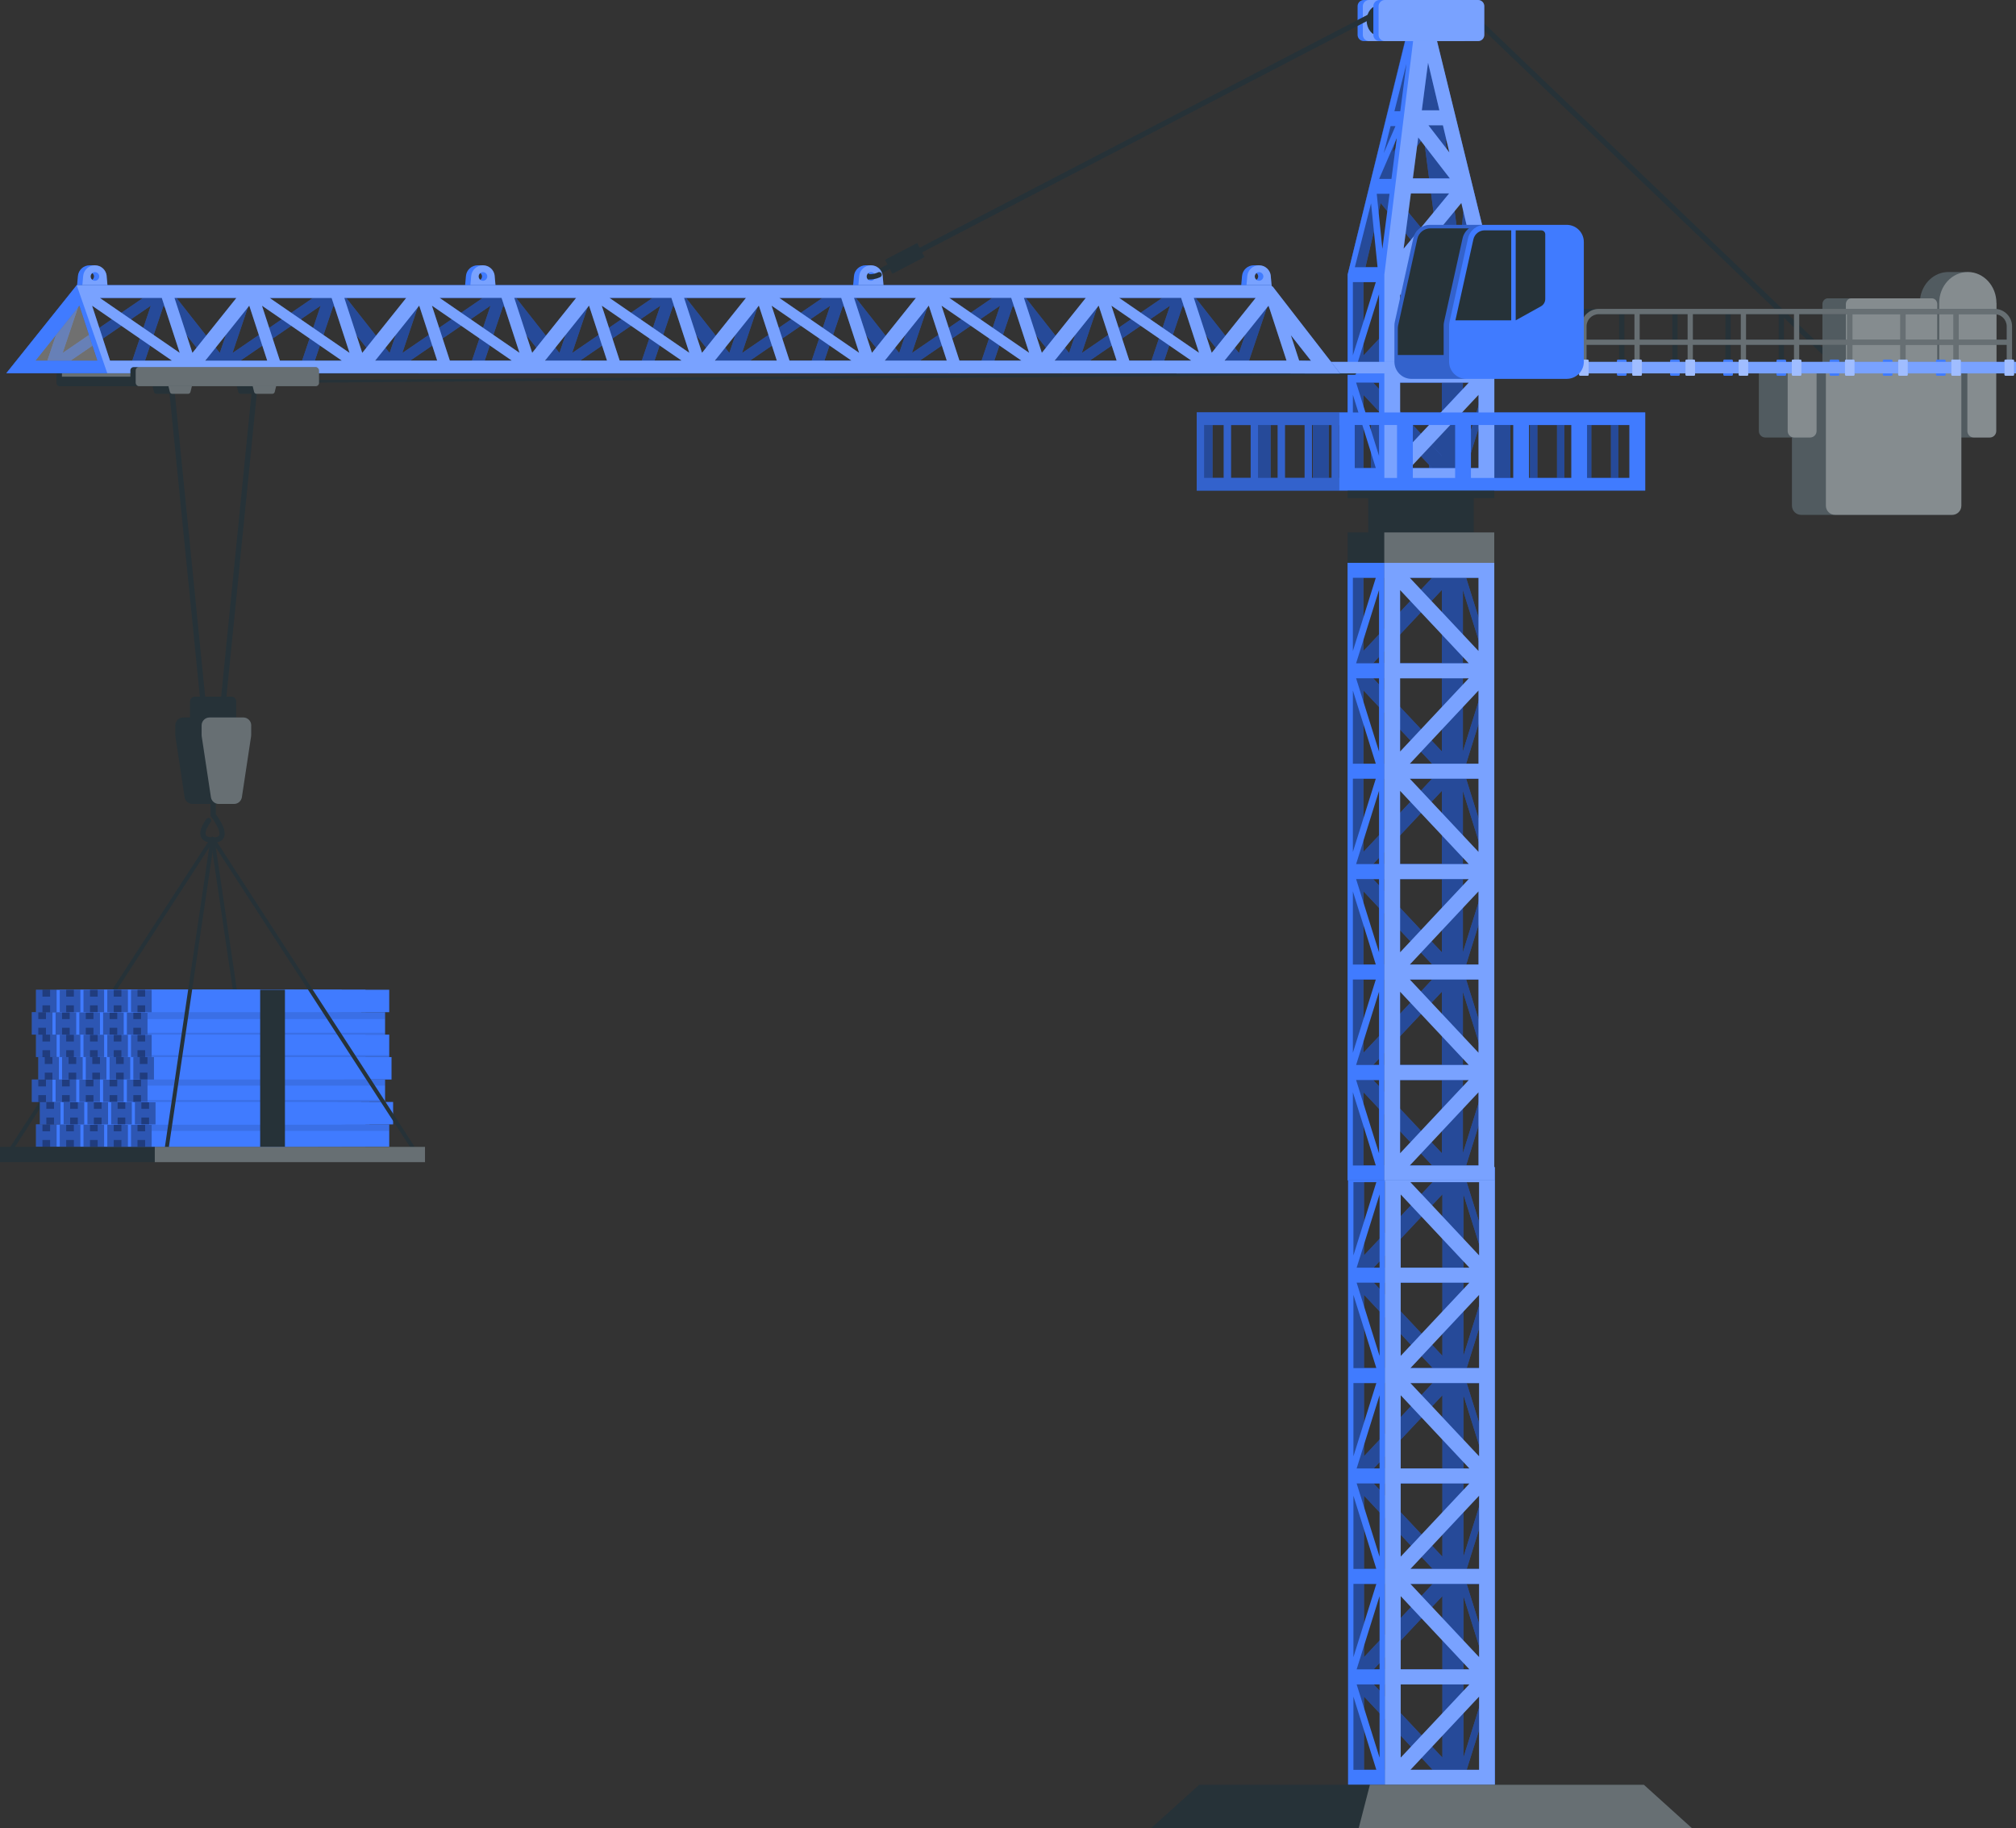 <?xml version="1.0" encoding="UTF-8"?> <svg xmlns="http://www.w3.org/2000/svg" id="Layer_2" data-name="Layer 2" viewBox="0 0 368.47 334.14"><rect x="0" y="0" width="368.47" height="334.14" fill="#333333" stroke="none"/><defs><style> .cls-1, .cls-2, .cls-3, .cls-4, .cls-5, .cls-6, .cls-7, .cls-8, .cls-9 { stroke-width: 0px; } .cls-1, .cls-10, .cls-5 { opacity: .3; } .cls-11 { stroke-width: .72px; } .cls-11, .cls-12, .cls-13, .cls-14, .cls-15 { fill: none; stroke: #263238; } .cls-11, .cls-12, .cls-14 { stroke-linecap: round; stroke-linejoin: round; } .cls-2 { opacity: .1; } .cls-3, .cls-5, .cls-8 { fill: #fff; } .cls-3, .cls-9 { opacity: .2; } .cls-12 { stroke-width: .48px; } .cls-4 { opacity: .4; } .cls-13 { stroke-width: 2.89px; } .cls-13, .cls-15 { stroke-miterlimit: 10; } .cls-14, .cls-15 { stroke-width: .96px; } .cls-16 { opacity: .5; } .cls-6 { fill: #263238; } .cls-7 { fill: #407bff; } </style></defs><g id="Crane"><g><g><g><path class="cls-7" d="m274.7,75.39h-55.97v14.27h81.96v-14.27h-25.99Zm-45.35,11.98h-7.73v-9.68h7.73v9.68Zm10.62,0h-7.73v-9.68h7.73v9.68Zm10.62,0h-7.73v-9.68h7.73v9.68Zm10.62,0h-7.73v-9.68h7.73v9.68Zm10.62,0h-7.73v-9.68h7.73v9.68Zm7.82,0h-3.59v-9.68h3.59v9.68Zm4.93,0h-3.59v-9.68h3.59v9.68Zm4.93,0h-3.59v-9.68h3.59v9.68Zm4.93,0h-3.59v-9.68h3.59v9.68Zm4.93,0h-3.59v-9.68h3.59v9.68Z"></path><path class="cls-4" d="m274.7,75.39h-55.97v14.27h81.96v-14.27h-25.99Zm-45.35,11.98h-7.73v-9.68h7.73v9.68Zm10.62,0h-7.73v-9.68h7.73v9.68Zm10.62,0h-7.73v-9.68h7.73v9.68Zm10.62,0h-7.73v-9.68h7.73v9.68Zm10.62,0h-7.73v-9.68h7.73v9.68Zm7.82,0h-3.59v-9.68h3.59v9.68Zm4.93,0h-3.59v-9.68h3.59v9.68Zm4.93,0h-3.59v-9.68h3.59v9.68Zm4.93,0h-3.59v-9.68h3.59v9.68Zm4.93,0h-3.59v-9.68h3.59v9.68Z"></path></g><rect class="cls-6" x="250.07" y="90.34" width="19.29" height="9.76"></rect><g><g><path class="cls-7" d="m272.74,213.34h-26.33v112.89h26.81v-112.89h-.48Zm-23.44,2.73h12.56l-12.56,13.39v-13.39Zm0,20.59l12.56,13.39h-12.56v-13.39Zm0,16.13h12.56l-12.56,13.39v-13.39Zm0,20.59l12.56,13.39h-12.56v-13.39Zm0,16.13h12.56l-12.56,13.39v-13.39Zm0,33.98v-13.39l12.56,13.39h-12.56Zm14.33-2.23l-12.56-13.39h12.56v13.39Zm0-16.13h-12.56l12.56-13.39v13.39Zm0-20.59l-12.56-13.39h12.56v13.39Zm0-16.13h-12.56l12.56-13.39v13.39Zm0-20.59l-12.56-13.39h12.56v13.39Zm0-16.13h-12.56l12.56-13.39v13.39Zm3.85-13.39l4.19,13.39h-4.19v-13.39Zm0,16.13h4.19l-4.19,13.39v-13.39Zm0,20.59l4.19,13.39h-4.19v-13.39Zm0,16.13h4.19l-4.19,13.39v-13.39Zm0,20.59l4.19,13.39h-4.19v-13.39Zm0,16.13h4.19l-4.19,13.39v-13.39Zm4.78,15.63h-4.19l4.19-13.39v13.39Zm0-20.59l-4.19-13.39h4.19v13.39Zm0-16.13h-4.19l4.19-13.39v13.39Zm0-20.59l-4.19-13.39h4.19v13.39Zm0-16.13h-4.19l4.19-13.39v13.39Zm0-20.59l-4.19-13.39h4.19v13.39Z"></path><path class="cls-4" d="m272.74,213.34h-26.33v112.89h26.81v-112.89h-.48Zm-23.44,2.73h12.56l-12.56,13.39v-13.39Zm0,20.59l12.56,13.39h-12.56v-13.39Zm0,16.13h12.56l-12.56,13.39v-13.39Zm0,20.59l12.56,13.39h-12.56v-13.39Zm0,16.13h12.56l-12.56,13.39v-13.39Zm0,33.98v-13.39l12.56,13.39h-12.56Zm14.33-2.23l-12.56-13.39h12.56v13.39Zm0-16.13h-12.56l12.56-13.39v13.39Zm0-20.59l-12.56-13.39h12.56v13.39Zm0-16.13h-12.56l12.56-13.39v13.39Zm0-20.59l-12.56-13.39h12.56v13.39Zm0-16.13h-12.56l12.56-13.39v13.39Zm3.85-13.39l4.19,13.39h-4.19v-13.39Zm0,16.13h4.19l-4.19,13.39v-13.39Zm0,20.59l4.19,13.39h-4.19v-13.39Zm0,16.13h4.19l-4.19,13.39v-13.39Zm0,20.59l4.19,13.39h-4.19v-13.39Zm0,16.13h4.19l-4.19,13.39v-13.39Zm4.78,15.63h-4.19l4.19-13.39v13.39Zm0-20.59l-4.19-13.39h4.19v13.39Zm0-16.13h-4.19l4.19-13.39v13.39Zm0-20.59l-4.19-13.39h4.19v13.39Zm0-16.13h-4.19l4.19-13.39v13.39Zm0-20.59l-4.19-13.39h4.19v13.39Z"></path></g><g><path class="cls-7" d="m271.78,213.34h-18.66v112.89h20.1v-112.89h-1.44Zm-15.77,41.68l12.56,13.39h-12.56v-13.39Zm0,16.13h12.56l-12.56,13.39v-13.39Zm0,20.59l12.56,13.39h-12.56v-13.39Zm1.77-2.23h12.56v13.39l-12.56-13.39Zm12.56-2.73h-12.56l12.56-13.39v13.39Zm-12.56-33.98h12.56v13.39l-12.56-13.39Zm12.56-2.73h-12.56l12.56-13.39v13.39Zm-14.33-2.23v-13.39h12.56l-12.56,13.39Zm0-16.13v-13.39l12.56,13.39h-12.56Zm0,76.17h12.56l-12.56,13.39v-13.39Zm14.33-91.8v13.39l-12.56-13.39h12.56Zm-12.56,107.42l12.56-13.39v13.39h-12.56Z"></path><path class="cls-7" d="m246.89,213.34h6.22v112.89h-6.71v-112.89h.48Zm5.26,41.68l-4.19,13.39h4.19v-13.39Zm0,16.13h-4.19l4.19,13.39v-13.39Zm0,20.59l-4.19,13.39h4.19v-13.39Zm-.59-2.23h-4.19v13.39l4.19-13.39Zm-4.19-2.73h4.19l-4.19-13.39v13.39Zm4.19-33.98h-4.19v13.39l4.19-13.39Zm-4.19-2.73h4.19l-4.19-13.39v13.39Zm4.78-2.23v-13.39h-4.19l4.19,13.39Zm0-16.13v-13.39l-4.19,13.39h4.19Zm0,76.17h-4.19l4.19,13.39v-13.39Zm-4.78-91.8v13.39l4.19-13.39h-4.19Zm4.19,107.42l-4.19-13.39v13.39h4.19Z"></path><path class="cls-5" d="m271.78,213.34h-18.66v112.89h20.1v-112.89h-1.44Zm-15.77,41.68l12.56,13.39h-12.56v-13.39Zm0,16.13h12.56l-12.56,13.39v-13.39Zm0,20.59l12.56,13.39h-12.56v-13.39Zm1.77-2.23h12.56v13.39l-12.56-13.39Zm12.56-2.73h-12.56l12.56-13.39v13.39Zm-12.56-33.98h12.56v13.39l-12.56-13.39Zm12.56-2.73h-12.56l12.56-13.39v13.39Zm-14.33-2.23v-13.39h12.56l-12.56,13.39Zm0-16.13v-13.39l12.56,13.39h-12.56Zm0,76.17h12.56l-12.56,13.39v-13.39Zm14.33-91.8v13.39l-12.56-13.39h12.56Zm-12.56,107.42l12.56-13.39v13.39h-12.56Z"></path></g></g><g><g><path class="cls-7" d="m272.64,102.87h-26.33v112.89h26.81v-112.89h-.48Zm-23.44,2.73h12.56l-12.56,13.39v-13.39Zm0,20.59l12.56,13.39h-12.56v-13.39Zm0,16.13h12.56l-12.56,13.39v-13.39Zm0,20.59l12.56,13.39h-12.56v-13.39Zm0,16.13h12.56l-12.56,13.39v-13.39Zm0,33.98v-13.39l12.56,13.39h-12.56Zm14.33-2.23l-12.56-13.39h12.56v13.39Zm0-16.13h-12.56l12.56-13.39v13.39Zm0-20.59l-12.56-13.39h12.56v13.39Zm0-16.13h-12.56l12.56-13.39v13.39Zm0-20.59l-12.56-13.39h12.56v13.39Zm0-16.13h-12.56l12.56-13.39v13.39Zm3.85-13.39l4.19,13.39h-4.19v-13.39Zm0,16.13h4.19l-4.19,13.39v-13.39Zm0,20.59l4.19,13.39h-4.19v-13.39Zm0,16.13h4.19l-4.19,13.39v-13.39Zm0,20.59l4.19,13.39h-4.19v-13.39Zm0,16.13h4.19l-4.19,13.39v-13.39Zm4.78,15.63h-4.19l4.19-13.39v13.39Zm0-20.59l-4.19-13.39h4.19v13.39Zm0-16.13h-4.19l4.19-13.39v13.39Zm0-20.59l-4.19-13.39h4.19v13.39Zm0-16.13h-4.19l4.19-13.39v13.39Zm0-20.59l-4.19-13.39h4.19v13.39Z"></path><path class="cls-4" d="m272.64,102.87h-26.33v112.89h26.81v-112.89h-.48Zm-23.44,2.73h12.56l-12.56,13.39v-13.39Zm0,20.59l12.56,13.39h-12.56v-13.39Zm0,16.13h12.56l-12.56,13.39v-13.39Zm0,20.59l12.56,13.39h-12.56v-13.39Zm0,16.13h12.56l-12.56,13.39v-13.39Zm0,33.98v-13.39l12.56,13.39h-12.56Zm14.33-2.23l-12.56-13.39h12.56v13.39Zm0-16.13h-12.56l12.56-13.39v13.39Zm0-20.59l-12.56-13.39h12.56v13.39Zm0-16.13h-12.56l12.56-13.39v13.39Zm0-20.59l-12.56-13.39h12.56v13.39Zm0-16.13h-12.56l12.56-13.39v13.39Zm3.85-13.39l4.19,13.39h-4.19v-13.39Zm0,16.13h4.19l-4.19,13.39v-13.39Zm0,20.59l4.19,13.39h-4.19v-13.39Zm0,16.13h4.19l-4.19,13.39v-13.39Zm0,20.59l4.19,13.39h-4.19v-13.39Zm0,16.13h4.19l-4.19,13.39v-13.39Zm4.78,15.63h-4.19l4.19-13.39v13.39Zm0-20.59l-4.19-13.39h4.19v13.39Zm0-16.13h-4.19l4.19-13.39v13.39Zm0-20.59l-4.19-13.39h4.19v13.39Zm0-16.13h-4.19l4.19-13.39v13.39Zm0-20.59l-4.19-13.39h4.19v13.39Z"></path></g><g><path class="cls-7" d="m271.67,102.87h-18.66v112.89h20.1v-112.89h-1.44Zm-15.77,41.68l12.56,13.39h-12.56v-13.39Zm0,16.13h12.56l-12.56,13.39v-13.39Zm0,20.59l12.56,13.39h-12.56v-13.39Zm1.77-2.23h12.56v13.39l-12.56-13.39Zm12.56-2.73h-12.56l12.56-13.39v13.39Zm-12.56-33.98h12.56v13.39l-12.56-13.39Zm12.56-2.73h-12.56l12.56-13.39v13.39Zm-14.33-2.23v-13.39h12.56l-12.56,13.39Zm0-16.13v-13.39l12.56,13.39h-12.56Zm0,76.17h12.56l-12.56,13.39v-13.39Zm14.33-91.8v13.39l-12.56-13.39h12.56Zm-12.56,107.42l12.56-13.39v13.39h-12.56Z"></path><path class="cls-7" d="m246.79,102.87h6.22v112.89h-6.71v-112.89h.48Zm5.26,41.68l-4.19,13.39h4.19v-13.39Zm0,16.13h-4.19l4.19,13.39v-13.39Zm0,20.59l-4.19,13.39h4.19v-13.39Zm-.59-2.23h-4.19v13.39l4.19-13.39Zm-4.19-2.73h4.19l-4.19-13.39v13.39Zm4.19-33.98h-4.19v13.39l4.19-13.39Zm-4.19-2.73h4.19l-4.19-13.39v13.39Zm4.78-2.23v-13.39h-4.19l4.19,13.39Zm0-16.13v-13.39l-4.19,13.39h4.19Zm0,76.17h-4.19l4.19,13.39v-13.39Zm-4.78-91.8v13.39l4.19-13.39h-4.19Zm4.19,107.42l-4.19-13.39v13.39h4.19Z"></path><path class="cls-5" d="m271.67,102.87h-18.66v112.89h20.1v-112.89h-1.44Zm-15.77,41.68l12.56,13.39h-12.56v-13.39Zm0,16.13h12.56l-12.56,13.39v-13.39Zm0,20.59l12.56,13.39h-12.56v-13.39Zm1.77-2.23h12.56v13.39l-12.56-13.39Zm12.56-2.73h-12.56l12.56-13.39v13.39Zm-12.56-33.98h12.56v13.39l-12.56-13.39Zm12.56-2.73h-12.56l12.56-13.39v13.39Zm-14.33-2.23v-13.39h12.56l-12.56,13.39Zm0-16.13v-13.39l12.56,13.39h-12.56Zm0,76.17h12.56l-12.56,13.39v-13.39Zm14.33-91.8v13.39l-12.56-13.39h12.56Zm-12.56,107.42l12.56-13.39v13.39h-12.56Z"></path></g></g><g><rect class="cls-6" x="246.31" y="97.32" width="26.81" height="5.56"></rect><rect class="cls-5" x="253.01" y="97.32" width="20.1" height="5.56"></rect></g><g><g><path class="cls-7" d="m257.1,6.19l-10.79,44.02v38.09h26.81v-38.09l-10.85-44.02h-5.17Zm1.32,5.26l1.14,8.71h-3.21l2.07-8.71Zm-2.71,11.45h2.65l-3.83,4.96,1.18-4.96Zm4.51,2.23l.98,7.49h-6.76l5.78-7.49Zm1.34,10.22l1.33,10.12-8.33-10.12h7Zm-9.22,1.76l9.67,11.74h-12.45l2.78-11.74Zm-3.14,14.48h12.56l-12.56,13.39v-13.39Zm0,33.98v-13.39l12.56,13.39h-12.56Zm14.33-2.23l-12.56-13.39h12.56v13.39Zm0-16.13h-12.56l12.56-13.39v13.39Zm8.04,2.73l-4.19,13.39v-13.39h4.19Zm-4.19-2.73v-13.39l4.19,13.39h-4.19Zm4.78,18.36h-4.19l4.19-13.39v13.39Zm0-20.59l-4.19-13.39h4.19v13.39Zm-.36-16.12h-4.15l1.19-11.67,2.96,11.67Zm-5.03-3.36l-1.31-10.06h2.34l-1.03,10.06Zm-1.66-12.78l-.97-7.45,3.22,7.45h-2.25Zm1.4-4.72l-2.14-4.94h.88l1.25,4.94Zm-3.01-7.65l-1.13-8.66,2.2,8.66h-1.07Z"></path><path class="cls-4" d="m257.1,6.19l-10.79,44.02v38.09h26.81v-38.09l-10.85-44.02h-5.17Zm1.32,5.26l1.14,8.71h-3.21l2.07-8.71Zm-2.71,11.45h2.65l-3.83,4.96,1.18-4.96Zm4.51,2.23l.98,7.49h-6.76l5.78-7.49Zm1.34,10.22l1.33,10.12-8.33-10.12h7Zm-9.22,1.76l9.67,11.74h-12.45l2.78-11.74Zm-3.14,14.48h12.56l-12.56,13.39v-13.39Zm0,33.98v-13.39l12.56,13.39h-12.56Zm14.33-2.23l-12.56-13.39h12.56v13.39Zm0-16.13h-12.56l12.56-13.39v13.39Zm8.04,2.73l-4.19,13.39v-13.39h4.19Zm-4.19-2.73v-13.39l4.19,13.39h-4.19Zm4.78,18.36h-4.19l4.19-13.39v13.39Zm0-20.59l-4.19-13.39h4.19v13.39Zm-.36-16.12h-4.15l1.19-11.67,2.96,11.67Zm-5.03-3.36l-1.31-10.06h2.34l-1.03,10.06Zm-1.66-12.78l-.97-7.45,3.22,7.45h-2.25Zm1.4-4.72l-2.14-4.94h.88l1.25,4.94Zm-3.01-7.65l-1.13-8.66,2.2,8.66h-1.07Z"></path></g><g><path class="cls-7" d="m257.16,6.19l-10.85,44.02v38.09h26.81v-38.09l-10.79-44.02h-5.17Zm3.85,5.26l2.07,8.71h-3.21l1.14-8.71Zm-3.95.22l-1.13,8.66h-1.07l2.2-8.66Zm.81,23.67h7l-8.33,10.12,1.33-10.12Zm10.59,31.86h-12.56v-13.39l12.56,13.39Zm-14.29-44.15h.88l-2.14,4.94,1.25-4.94Zm-3.58,14.12l1.19,11.67h-4.15l2.96-11.67Zm-3.32,14.4h4.19l-4.19,13.39v-13.39Zm0,33.98v-13.39l4.19,13.39h-4.19Zm4.78-2.23l-4.19-13.39h4.19v13.39Zm0-16.13h-4.19l4.19-13.39v13.39Zm.61-21.71l-1.03-10.06h2.34l-1.31,10.06Zm1.66-12.78h-2.25l3.22-7.45-.97,7.45Zm1.58,37.22h12.56l-12.56,13.39v-13.39Zm14.33,15.63h-12.56l12.56-13.39v13.39Zm0-20.59l-12.56-13.39h12.56v13.39Zm-.36-16.13h-12.45l9.67-11.74,2.78,11.74Zm-11.64-16.23l.98-7.49,5.78,7.49h-6.76Zm6.67-4.75l-3.83-4.96h2.65l1.18,4.96Z"></path><path class="cls-5" d="m258.44,6.19l-5.42,44.02v38.09h20.1v-38.09l-10.79-44.02h-3.89Zm2.57,5.26l2.07,8.71h-3.21l1.14-8.71Zm-3.14,23.9h7l-8.33,10.12,1.33-10.12Zm-1.96,18.46l12.56,13.39h-12.56v-13.39Zm0,16.13h12.56l-12.56,13.39v-13.39Zm14.33,15.63h-12.56l12.56-13.39v13.39Zm0-20.59l-12.56-13.39h12.56v13.39Zm-.36-16.13h-12.45l9.67-11.74,2.78,11.74Zm-11.64-16.23l.98-7.49,5.78,7.49h-6.76Zm6.67-4.75l-3.83-4.96h2.65l1.18,4.96Z"></path></g></g><rect class="cls-6" x="246.31" y="88.3" width="26.81" height="2.75"></rect><g><path class="cls-7" d="m244.73,75.39v14.27h55.97v-14.27h-55.97Zm24.12,2.29h7.73v9.68h-7.73v-9.68Zm-2.89,9.68h-7.73v-9.68h7.73v9.68Zm13.5-9.68h7.73v9.68h-7.73v-9.68Zm-31.85,0h7.73v9.68h-7.73v-9.68Zm50.19,9.68h-7.73v-9.68h7.73v9.68Z"></path><path class="cls-7" d="m218.73,75.39v14.27h25.99v-14.27h-25.99Zm11.2,2.29h3.59v9.68h-3.59v-9.68Zm-1.34,9.68h-3.59v-9.68h3.59v9.68Zm6.27-9.68h3.59v9.68h-3.59v-9.68Zm-14.79,0h3.59v9.68h-3.59v-9.68Zm23.31,9.68h-3.59v-9.68h3.59v9.68Z"></path><path class="cls-9" d="m218.73,75.39v14.27h25.99v-14.27h-25.99Zm11.2,2.29h3.59v9.68h-3.59v-9.68Zm-1.34,9.68h-3.59v-9.68h3.59v9.68Zm6.27-9.68h3.59v9.68h-3.59v-9.68Zm-14.79,0h3.59v9.68h-3.59v-9.68Zm23.31,9.68h-3.59v-9.68h3.59v9.68Z"></path></g><g><polygon class="cls-6" points="300.46 326.23 219.18 326.23 210.41 334.14 309.22 334.14 300.46 326.23"></polygon><polygon class="cls-5" points="300.46 326.23 250.38 326.23 248.34 334.14 309.22 334.14 300.46 326.23"></polygon></g></g><g><polygon class="cls-11" points="38.84 153.31 47.38 211.02 1.41 211.02 38.84 153.31"></polygon><g><path class="cls-7" d="m268.41,1.13v5.25c0,.62-.5,1.13-1.13,1.13h-18.01c-.63,0-1.14-.51-1.14-1.13V1.13c0-.62.51-1.13,1.14-1.13h18.01c.63,0,1.13.51,1.13,1.13Z"></path><path class="cls-5" d="m268.41,1.13v5.25c0,.62-.5,1.13-1.13,1.13h-17.05c-.63,0-1.14-.51-1.14-1.13V1.13c0-.62.51-1.13,1.14-1.13h17.05c.63,0,1.13.51,1.13,1.13Z"></path></g><path class="cls-6" d="m254.17,3.75c0,1.52-.98,2.76-2.19,2.76s-2.19-1.23-2.19-2.76.98-2.76,2.19-2.76,2.19,1.23,2.19,2.76Z"></path><g><g><line class="cls-14" x1="31.1" y1="68.26" x2="37.19" y2="129.09"></line><line class="cls-14" x1="46.82" y1="68.26" x2="40.73" y2="129.09"></line></g><g><path class="cls-14" d="m38.96,143.34v5.65s3.66,4.56,0,4.56-.83-3.58-.83-3.58"></path><path class="cls-6" d="m35.62,127.34h6.68c.48,0,.88.39.88.88v4.55h-8.44v-4.55c0-.48.39-.88.88-.88Z"></path><g><path class="cls-6" d="m45.91,132.59v1.8c0,.07,0,.14-.02.21l-1.68,11.11c-.11.71-.71,1.24-1.43,1.24h-7.61c-.71,0-1.33-.53-1.43-1.24l-1.68-11.11c0-.07-.02-.14-.02-.21v-1.8c0-.8.65-1.45,1.45-1.45h10.98c.8,0,1.45.65,1.45,1.45Z"></path><path class="cls-5" d="m45.91,132.59v1.8c0,.07,0,.14-.02.21l-1.68,11.11c-.11.71-.71,1.24-1.43,1.24h-2.79c-.72,0-1.34-.53-1.44-1.24l-1.68-11.11c0-.07-.02-.14-.02-.21v-1.8c0-.8.65-1.45,1.46-1.45h6.16c.8,0,1.45.65,1.45,1.45Z"></path></g></g><line class="cls-12" x1="55.18" y1="69.72" x2="247.61" y2="68.26"></line></g><g><path class="cls-6" d="m32.28,70.16h-4.5l.37,1.49c.05.19.22.33.42.33h5.8c.2,0,.37-.14.42-.33l.37-1.49h-2.89Z"></path><path class="cls-5" d="m34.38,71.98h-2.91c-.2,0-.37-.14-.42-.33l-.37-1.49h4.5l-.37,1.49c-.05.19-.22.33-.42.33Z"></path></g><g><path class="cls-6" d="m47.68,70.16h-4.5l.37,1.49c.05.19.22.33.42.33h5.8c.2,0,.37-.14.42-.33l.37-1.49h-2.89Z"></path><path class="cls-5" d="m49.78,71.98h-2.91c-.2,0-.37-.14-.42-.33l-.37-1.49h4.5l-.37,1.49c-.05.19-.22.33-.42.33Z"></path></g><g><rect class="cls-6" x="10.36" y="67.1" width="34.47" height="3.49" rx=".6" ry=".6"></rect><rect class="cls-5" x="11.32" y="67.1" width="33.51" height="3.49" rx=".6" ry=".6"></rect><path class="cls-6" d="m44.83,68.85v1.15c0,.33-.27.6-.6.6H10.95c-.34,0-.6-.27-.6-.6v-1.15h34.47Z"></path></g><line class="cls-14" x1="252.8" y1="1.77" x2="159.03" y2="50.53"></line><line class="cls-15" x1="267.96" y1="1.77" x2="336.17" y2="67.1"></line><g><path class="cls-15" d="m276.98,67.1v-7.45c0-1.49,1.21-2.7,2.7-2.7h72.35c1.49,0,2.7,1.21,2.7,2.7v7.45"></path><line class="cls-15" x1="286.69" y1="56.95" x2="286.69" y2="67.1"></line><line class="cls-15" x1="296.41" y1="56.95" x2="296.41" y2="67.1"></line><line class="cls-15" x1="306.13" y1="56.95" x2="306.13" y2="67.1"></line><line class="cls-15" x1="315.85" y1="56.95" x2="315.85" y2="67.1"></line><line class="cls-15" x1="325.57" y1="56.95" x2="325.57" y2="67.1"></line><line class="cls-15" x1="335.29" y1="56.95" x2="335.29" y2="67.1"></line><line class="cls-15" x1="345.01" y1="56.95" x2="345.01" y2="67.1"></line><line class="cls-15" x1="276.98" y1="62.56" x2="354.73" y2="62.56"></line></g><g><path class="cls-6" d="m364.89,55.39c0-3.13-2.34-5.67-5.23-5.67h-3.55c-2.62,0-4.78,2.09-5.16,4.81h-16.88c-.54,0-.98.48-.98,1.07v11.65h-11.62v11.54c0,.65.53,1.18,1.18,1.18h4.87v12.46c0,.93.75,1.68,1.68,1.68h27.6c.93,0,1.68-.75,1.68-1.68v-12.46h5.19c.65,0,1.18-.53,1.18-1.18v-11.52h.05v-11.88Z"></path><path class="cls-3" d="m364.89,55.39c0-3.13-2.34-5.67-5.23-5.67h-3.55c-2.62,0-4.78,2.09-5.16,4.81h-16.88c-.54,0-.98.48-.98,1.07v11.65h-11.62v11.54c0,.65.53,1.18,1.18,1.18h4.87v12.46c0,.93.75,1.68,1.68,1.68h27.6c.93,0,1.68-.75,1.68-1.68v-12.46h5.19c.65,0,1.18-.53,1.18-1.18v-11.52h.05v-11.88Z"></path><g><path class="cls-5" d="m364.89,55.39c0-3.13-2.34-5.67-5.23-5.67h0c-2.89,0-5.23,2.54-5.23,5.67v11.86h-.35v-11.65c0-.59-.44-1.07-.98-1.07h-14.75c-.54,0-.98.48-.98,1.07v11.65h-3.65v25.18c0,.93.75,1.68,1.68,1.68h21.4c.93,0,1.68-.75,1.68-1.68v-25.16h1.1v11.52c0,.65.53,1.18,1.18,1.18h2.92c.65,0,1.18-.53,1.18-1.18v-11.52h.05v-11.88Z"></path><path class="cls-5" d="m326.74,78.79c0,.65.53,1.18,1.18,1.18h2.92c.65,0,1.18-.53,1.18-1.18v-11.54h-5.28v11.54Z"></path></g></g><g><g><path class="cls-6" d="m367.73,67.1h-.96v-7.45c0-1.23-1-2.22-2.22-2.22h-72.35c-1.23,0-2.22,1-2.22,2.22v7.45h-.96v-7.45c0-1.76,1.43-3.19,3.19-3.19h72.35c1.76,0,3.19,1.43,3.19,3.19v7.45Z"></path><rect class="cls-6" x="298.73" y="56.95" width=".96" height="10.15"></rect><rect class="cls-6" x="308.45" y="56.95" width=".96" height="10.15"></rect><rect class="cls-6" x="318.17" y="56.95" width=".96" height="10.15"></rect><rect class="cls-6" x="327.89" y="56.95" width=".96" height="10.15"></rect><rect class="cls-6" x="337.61" y="56.95" width=".96" height="10.15"></rect><rect class="cls-6" x="347.33" y="56.95" width=".96" height="10.15"></rect><rect class="cls-6" x="357.04" y="56.95" width=".96" height="10.15"></rect><rect class="cls-6" x="289.49" y="62.08" width="77.75" height=".96"></rect></g><g class="cls-10"><path class="cls-8" d="m367.73,67.1h-.96v-7.45c0-1.23-1-2.22-2.22-2.22h-72.35c-1.23,0-2.22,1-2.22,2.22v7.45h-.96v-7.45c0-1.76,1.43-3.19,3.19-3.19h72.35c1.76,0,3.19,1.43,3.19,3.19v7.45Z"></path><rect class="cls-8" x="298.73" y="56.95" width=".96" height="10.15"></rect><rect class="cls-8" x="308.45" y="56.95" width=".96" height="10.15"></rect><rect class="cls-8" x="318.17" y="56.95" width=".96" height="10.15"></rect><rect class="cls-8" x="327.89" y="56.95" width=".96" height="10.15"></rect><rect class="cls-8" x="337.61" y="56.95" width=".96" height="10.15"></rect><rect class="cls-8" x="347.33" y="56.95" width=".96" height="10.15"></rect><rect class="cls-8" x="357.04" y="56.95" width=".96" height="10.15"></rect><rect class="cls-8" x="289.49" y="62.08" width="77.75" height=".96"></rect></g></g><g><g><rect class="cls-7" x="276.09" y="65.73" width="1.76" height="2.95" rx=".19" ry=".19"></rect><rect class="cls-7" x="285.81" y="65.73" width="1.76" height="2.95" rx=".19" ry=".19"></rect><rect class="cls-7" x="295.53" y="65.73" width="1.76" height="2.95" rx=".19" ry=".19"></rect><rect class="cls-7" x="305.25" y="65.73" width="1.76" height="2.95" rx=".19" ry=".19"></rect><rect class="cls-7" x="314.97" y="65.73" width="1.76" height="2.95" rx=".19" ry=".19"></rect><rect class="cls-7" x="324.69" y="65.73" width="1.76" height="2.95" rx=".19" ry=".19"></rect><rect class="cls-7" x="334.41" y="65.73" width="1.76" height="2.95" rx=".19" ry=".19"></rect><rect class="cls-7" x="344.13" y="65.73" width="1.76" height="2.95" rx=".19" ry=".19"></rect><rect class="cls-7" x="353.85" y="65.73" width="1.76" height="2.95" rx=".19" ry=".19"></rect></g><rect class="cls-7" x="238.45" y="66.14" width="130.02" height="2.11"></rect><rect class="cls-5" x="238.45" y="66.14" width="130.02" height="2.11"></rect><g><rect class="cls-7" x="288.61" y="65.73" width="1.76" height="2.95" rx=".19" ry=".19"></rect><rect class="cls-7" x="298.33" y="65.73" width="1.76" height="2.95" rx=".19" ry=".19"></rect><rect class="cls-7" x="308.05" y="65.73" width="1.76" height="2.95" rx=".19" ry=".19"></rect><rect class="cls-7" x="317.77" y="65.73" width="1.76" height="2.95" rx=".19" ry=".19"></rect><rect class="cls-7" x="327.49" y="65.73" width="1.76" height="2.95" rx=".19" ry=".19"></rect><rect class="cls-7" x="337.21" y="65.73" width="1.76" height="2.95" rx=".19" ry=".19"></rect><rect class="cls-7" x="346.93" y="65.73" width="1.76" height="2.95" rx=".19" ry=".19"></rect><rect class="cls-7" x="356.64" y="65.73" width="1.76" height="2.95" rx=".19" ry=".19"></rect><rect class="cls-7" x="366.36" y="65.73" width="1.76" height="2.95" rx=".19" ry=".19"></rect></g><g class="cls-16"><rect class="cls-8" x="288.61" y="65.73" width="1.76" height="2.95" rx=".19" ry=".19"></rect><rect class="cls-8" x="298.33" y="65.73" width="1.76" height="2.95" rx=".19" ry=".19"></rect><rect class="cls-8" x="308.05" y="65.73" width="1.76" height="2.95" rx=".19" ry=".19"></rect><rect class="cls-8" x="317.77" y="65.73" width="1.76" height="2.95" rx=".19" ry=".19"></rect><rect class="cls-8" x="327.49" y="65.73" width="1.76" height="2.95" rx=".19" ry=".19"></rect><rect class="cls-8" x="337.21" y="65.73" width="1.76" height="2.95" rx=".19" ry=".19"></rect><rect class="cls-8" x="346.93" y="65.73" width="1.76" height="2.95" rx=".19" ry=".19"></rect><rect class="cls-8" x="356.64" y="65.73" width="1.76" height="2.95" rx=".19" ry=".19"></rect><rect class="cls-8" x="366.36" y="65.73" width="1.76" height="2.95" rx=".19" ry=".19"></rect></g></g><g><g><path class="cls-7" d="m19.5,50.45c-.1-1.11-1.03-1.96-2.15-1.96h-.96c-1.12,0-2.05.85-2.15,1.96l-.33,3.71h5.91l-.33-3.71Zm-2.32.08c0,.25-.13.47-.31.61-.19-.15-.31-.36-.31-.61s.13-.47.31-.61c.19.15.31.36.31.61Z"></path><path class="cls-5" d="m19.5,50.45c-.1-1.11-1.03-1.96-2.15-1.96s-2.05.85-2.15,1.96l-.33,3.71h4.95l-.33-3.71Zm-2.15.87c-.44,0-.79-.36-.79-.79s.36-.79.79-.79.79.36.79.79-.36.79-.79.79Z"></path></g><g><path class="cls-7" d="m90.42,50.45c-.1-1.11-1.03-1.96-2.15-1.96h-.96c-1.12,0-2.05.85-2.15,1.96l-.33,3.71h5.91l-.33-3.71Zm-2.32.08c0,.25-.13.47-.31.61-.19-.15-.31-.36-.31-.61s.13-.47.31-.61c.19.15.31.36.31.61Z"></path><path class="cls-5" d="m90.42,50.45c-.1-1.11-1.03-1.96-2.15-1.96s-2.05.85-2.15,1.96l-.33,3.71h4.95l-.33-3.71Zm-2.15.87c-.44,0-.79-.36-.79-.79s.36-.79.79-.79.79.36.79.79-.36.79-.79.79Z"></path></g><g><path class="cls-7" d="m161.34,50.45c-.1-1.11-1.03-1.96-2.15-1.96h-.96c-1.12,0-2.05.85-2.15,1.96l-.33,3.71h5.91l-.33-3.71Zm-2.32.08c0,.25-.13.47-.31.61-.19-.15-.31-.36-.31-.61s.13-.47.31-.61c.19.15.31.36.31.61Z"></path><path class="cls-5" d="m161.34,50.45c-.1-1.11-1.03-1.96-2.15-1.96s-2.05.85-2.15,1.96l-.33,3.71h4.95l-.33-3.71Zm-2.15.87c-.44,0-.79-.36-.79-.79s.36-.79.79-.79.79.36.79.79-.36.79-.79.79Z"></path></g><g><path class="cls-7" d="m232.27,50.45c-.1-1.11-1.03-1.96-2.15-1.96h-.96c-1.12,0-2.05.85-2.15,1.96l-.33,3.71h5.91l-.33-3.71Zm-2.31.08c0,.25-.13.47-.31.61-.19-.15-.31-.36-.31-.61s.13-.47.31-.61c.19.15.31.36.31.61Z"></path><path class="cls-5" d="m232.27,50.45c-.1-1.11-1.03-1.96-2.15-1.96s-2.05.85-2.15,1.96l-.33,3.71h4.95l-.33-3.71Zm-2.15.87c-.44,0-.79-.36-.79-.79s.36-.79.79-.79.79.36.79.79-.36.79-.79.79Z"></path></g><g><path class="cls-7" d="m232.23,52.13H14.02L1.15,68.22l84.34.04h159.43l-12.69-16.13Zm-186.34,2.32h11.32l-14.72,10.08,3.4-10.08Zm-5.71,10.08l-7.93-10.08h11.32l-3.4,10.08Zm-25.34-10.08h11.32l-14.72,10.08,3.4-10.08Zm12.73,1.42l-3.4,10.08h-11.32l14.72-10.08Zm2.31,0l7.93,10.08h-11.32l3.4-10.08Zm28.73,0l-3.4,10.08h-11.32l14.72-10.08Zm2.31,0l7.93,10.08h-11.32l3.4-10.08Zm2.37-1.42h11.32l-3.4,10.08-7.93-10.08Zm13.64,0h11.32l-14.72,10.08,3.4-10.08Zm62.09,0h11.32l-14.72,10.08,3.4-10.08Zm-5.71,10.08l-7.93-10.08h11.32l-3.4,10.08Zm-25.34-10.08h11.32l-14.72,10.08,3.4-10.08Zm-5.71,10.08l-7.93-10.08h11.32l-3.4,10.08Zm18.44-8.66l-3.4,10.08h-11.32l14.72-10.08Zm2.31,0l7.93,10.08h-11.32l3.4-10.08Zm28.74,0l-3.4,10.08h-11.32l14.72-10.08Zm2.31,0l7.93,10.08h-11.32l3.4-10.08Zm2.37-1.42h11.32l-3.4,10.08-7.93-10.08Zm13.64,0h11.32l-14.72,10.08,3.4-10.08Zm31.05,0h11.32l-14.72,10.08,3.4-10.08Zm-5.71,10.08l-7.93-10.08h11.32l-3.4,10.08Zm18.44-8.66l-3.4,10.08h-11.32l14.72-10.08Zm2.31,0l7.93,10.08h-11.32l3.4-10.08Zm2.37-1.42h11.32l-3.4,10.08-7.93-10.08ZM10.25,61.2l-1.6,4.74-2.17-.03,3.77-4.71Zm64.69,4.74l14.72-10.08-3.4,10.08h-11.32Zm17.03-10.08l7.93,10.08h-11.32l3.4-10.08Zm76.11,10.08l14.72-10.08-3.4,10.08h-11.32Zm17.03-10.08l7.93,10.08h-11.32l3.4-10.08Zm43.17,10.08l3.4-10.08,7.93,10.08h-11.32Z"></path><path class="cls-4" d="m232.23,52.13H14.02L1.15,68.22l84.34.04h159.43l-12.69-16.13Zm-186.34,2.32h11.32l-14.72,10.08,3.4-10.08Zm-5.71,10.08l-7.93-10.08h11.32l-3.4,10.08Zm-25.34-10.08h11.32l-14.72,10.08,3.4-10.08Zm12.73,1.42l-3.4,10.08h-11.32l14.72-10.08Zm2.31,0l7.93,10.08h-11.32l3.4-10.08Zm28.73,0l-3.4,10.08h-11.32l14.72-10.08Zm2.31,0l7.93,10.08h-11.32l3.4-10.08Zm2.37-1.42h11.32l-3.4,10.08-7.93-10.08Zm13.64,0h11.32l-14.72,10.08,3.4-10.08Zm62.09,0h11.32l-14.72,10.08,3.4-10.08Zm-5.71,10.08l-7.93-10.08h11.32l-3.4,10.08Zm-25.34-10.08h11.32l-14.72,10.08,3.4-10.08Zm-5.71,10.08l-7.93-10.08h11.32l-3.4,10.08Zm18.44-8.66l-3.4,10.08h-11.32l14.72-10.08Zm2.31,0l7.93,10.08h-11.32l3.4-10.08Zm28.74,0l-3.4,10.08h-11.32l14.72-10.08Zm2.31,0l7.93,10.08h-11.32l3.4-10.08Zm2.37-1.42h11.32l-3.4,10.08-7.93-10.08Zm13.64,0h11.32l-14.72,10.08,3.4-10.08Zm31.05,0h11.32l-14.72,10.08,3.4-10.08Zm-5.71,10.08l-7.93-10.08h11.32l-3.4,10.08Zm18.44-8.66l-3.4,10.08h-11.32l14.72-10.08Zm2.31,0l7.93,10.08h-11.32l3.4-10.08Zm2.37-1.42h11.32l-3.4,10.08-7.93-10.08ZM10.25,61.2l-1.6,4.74-2.17-.03,3.77-4.71Zm64.69,4.74l14.72-10.08-3.4,10.08h-11.32Zm17.03-10.08l7.93,10.08h-11.32l3.4-10.08Zm76.11,10.08l14.72-10.08-3.4,10.08h-11.32Zm17.03-10.08l7.93,10.08h-11.32l3.4-10.08Zm43.17,10.08l3.4-10.08,7.93,10.08h-11.32Z"></path></g><g><path class="cls-7" d="m232.65,52.42h0s-.42-.29-.42-.29H14.02l-.23.29s0,0,0,0l-12.64,15.8h159.43l84.34.04-12.27-15.84Zm-59.61,13.49h-11.32l8.04-10.05,3.28,10.05Zm-.97-10.05l14.61,10.05h-11.32l-3.28-10.05Zm1.43-1.42h11.32l3.28,10.05-14.61-10.05Zm13.64,0h11.32l-8.04,10.05-3.28-10.05Zm13.67,1.42l3.28,10.05h-11.32l8.04-10.05Zm2.31,0l14.61,10.05h-11.32l-3.28-10.05Zm1.43-1.42h11.32l3.28,10.05-14.61-10.05Zm13.64,0h11.32l-8.04,10.05-3.28-10.05Zm13.67,1.42l3.28,10.05h-11.32l8.04-10.05Zm4.07,5.39l3.69,4.69-2.17-.03-1.52-4.66Zm-68.52-6.81l-8.04,10.05-3.28-10.05h11.32Zm-87.51,11.47h-11.32l8.04-10.05,3.28,10.05Zm-.97-10.05l14.61,10.05h-11.32l-3.28-10.05Zm1.42-1.42h11.32l3.28,10.05-14.61-10.05Zm13.64,0h11.32l-8.04,10.05-3.28-10.05Zm13.67,1.42l3.28,10.05h-11.32l8.04-10.05Zm2.31,0l14.61,10.05h-11.32l-3.28-10.05Zm1.42-1.42h11.32l3.28,10.05-14.61-10.05Zm13.64,0h11.32l-8.04,10.05-3.28-10.05Zm13.67,1.42l3.28,10.05h-11.32l8.04-10.05Zm2.31,0l14.61,10.05h-11.32l-3.28-10.05Zm16.03,8.64l-14.61-10.05h11.32l3.28,10.05Zm-82.79-10.05l-8.04,10.05-3.28-10.05h11.32Zm-59.74,1.42l3.28,10.05H6.48l8.04-10.05Zm2.31,0l14.61,10.05h-11.32l-3.28-10.05Zm1.43-1.42h11.32l3.28,10.05-14.61-10.05Zm13.64,0h11.32l-8.04,10.05-3.28-10.05Zm13.67,1.42l3.28,10.05h-11.32l8.04-10.05Zm2.31,0l14.61,10.05h-11.32l-3.28-10.05Zm16.03,8.64l-14.61-10.05h11.32l3.28,10.05Z"></path><path class="cls-5" d="m232.65,52.42h0s-.42-.29-.42-.29H14.02l5.59,16.09h140.97l84.34.04-12.27-15.84Zm-59.61,13.49h-11.32l8.04-10.05,3.28,10.05Zm-.97-10.05l14.61,10.05h-11.32l-3.28-10.05Zm1.43-1.42h11.32l3.28,10.05-14.61-10.05Zm13.64,0h11.32l-8.04,10.05-3.28-10.05Zm13.67,1.42l3.28,10.05h-11.32l8.04-10.05Zm2.31,0l14.61,10.05h-11.32l-3.28-10.05Zm1.43-1.42h11.32l3.28,10.05-14.61-10.05Zm13.64,0h11.32l-8.04,10.05-3.28-10.05Zm13.67,1.42l3.28,10.05h-11.32l8.04-10.05Zm4.07,5.39l3.69,4.69-2.17-.03-1.52-4.66Zm-68.52-6.81l-8.04,10.05-3.28-10.05h11.32Zm-87.51,11.47h-11.32l8.04-10.05,3.28,10.05Zm-.97-10.05l14.61,10.05h-11.32l-3.28-10.05Zm1.42-1.42h11.32l3.28,10.05-14.61-10.05Zm13.64,0h11.32l-8.04,10.05-3.28-10.05Zm13.67,1.42l3.28,10.05h-11.32l8.04-10.05Zm2.31,0l14.61,10.05h-11.32l-3.28-10.05Zm1.42-1.42h11.32l3.28,10.05-14.61-10.05Zm13.64,0h11.32l-8.04,10.05-3.28-10.05Zm13.67,1.42l3.28,10.05h-11.32l8.04-10.05Zm2.31,0l14.61,10.05h-11.32l-3.28-10.05Zm16.03,8.64l-14.61-10.05h11.32l3.28,10.05Zm-82.79-10.05l-8.04,10.05-3.28-10.05h11.32Zm-59.74,1.42l3.28,10.05H6.48l8.04-10.05Zm2.31,0l14.61,10.05h-11.32l-3.28-10.05Zm1.43-1.42h11.32l3.28,10.05-14.61-10.05Zm13.64,0h11.32l-8.04,10.05-3.28-10.05Zm13.67,1.42l3.28,10.05h-11.32l8.04-10.05Zm2.31,0l14.61,10.05h-11.32l-3.28-10.05Zm16.03,8.64l-14.61-10.05h11.32l3.28,10.05Z"></path></g></g><line class="cls-13" x1="168.31" y1="45.7" x2="162.43" y2="48.76"></line><path class="cls-14" d="m160.69,50.21s-.69.39-1.75.39"></path><g><rect class="cls-6" x="23.83" y="67.1" width="34.47" height="3.49" rx=".6" ry=".6"></rect><rect class="cls-5" x="24.8" y="67.1" width="33.51" height="3.49" rx=".6" ry=".6"></rect></g><g><g><rect class="cls-7" x="6.58" y="205.52" width="47.19" height="4.1"></rect><rect class="cls-1" x="6.58" y="205.52" width="3.77" height="4.1"></rect><rect class="cls-1" x="7.76" y="205.52" width="1.4" height="1.26"></rect><rect class="cls-1" x="7.76" y="208.37" width="1.4" height="1.26"></rect></g><g><rect class="cls-7" x="10.92" y="205.52" width="47.19" height="4.1"></rect><rect class="cls-1" x="10.92" y="205.52" width="3.77" height="4.1"></rect><rect class="cls-1" x="12.1" y="205.52" width="1.4" height="1.26"></rect><rect class="cls-1" x="12.1" y="208.37" width="1.4" height="1.26"></rect></g><g><rect class="cls-7" x="15.26" y="205.52" width="47.19" height="4.1"></rect><rect class="cls-1" x="15.26" y="205.52" width="3.77" height="4.1"></rect><rect class="cls-1" x="16.45" y="205.52" width="1.4" height="1.26"></rect><rect class="cls-1" x="16.45" y="208.37" width="1.4" height="1.26"></rect></g><g><rect class="cls-7" x="19.61" y="205.52" width="47.19" height="4.1"></rect><rect class="cls-1" x="19.61" y="205.52" width="3.77" height="4.1"></rect><rect class="cls-1" x="20.79" y="205.52" width="1.4" height="1.26"></rect><rect class="cls-1" x="20.79" y="208.37" width="1.4" height="1.26"></rect></g><g><rect class="cls-7" x="23.95" y="205.52" width="47.19" height="4.1"></rect><rect class="cls-1" x="23.95" y="205.52" width="3.77" height="4.1"></rect><rect class="cls-1" x="25.13" y="205.52" width="1.4" height="1.26"></rect><rect class="cls-1" x="25.13" y="208.37" width="1.4" height="1.26"></rect></g><g><rect class="cls-7" x="7.29" y="201.42" width="47.19" height="4.1"></rect><rect class="cls-1" x="7.29" y="201.42" width="3.77" height="4.1"></rect><rect class="cls-1" x="8.47" y="201.42" width="1.4" height="1.26"></rect><rect class="cls-1" x="8.47" y="204.27" width="1.4" height="1.26"></rect></g><g><rect class="cls-7" x="11.63" y="201.42" width="47.19" height="4.1"></rect><rect class="cls-1" x="11.63" y="201.42" width="3.77" height="4.1"></rect><rect class="cls-1" x="12.82" y="201.42" width="1.4" height="1.26"></rect><rect class="cls-1" x="12.82" y="204.27" width="1.4" height="1.26"></rect></g><g><rect class="cls-7" x="15.98" y="201.42" width="47.19" height="4.1"></rect><rect class="cls-1" x="15.98" y="201.42" width="3.77" height="4.1"></rect><rect class="cls-1" x="17.16" y="201.42" width="1.4" height="1.26"></rect><rect class="cls-1" x="17.16" y="204.27" width="1.4" height="1.26"></rect></g><g><rect class="cls-7" x="20.32" y="201.42" width="47.19" height="4.1"></rect><rect class="cls-1" x="20.32" y="201.42" width="3.77" height="4.1"></rect><rect class="cls-1" x="21.5" y="201.42" width="1.4" height="1.26"></rect><rect class="cls-1" x="21.5" y="204.27" width="1.4" height="1.26"></rect></g><g><rect class="cls-7" x="24.66" y="201.42" width="47.19" height="4.1"></rect><rect class="cls-1" x="24.66" y="201.42" width="3.77" height="4.1"></rect><rect class="cls-1" x="25.84" y="201.42" width="1.4" height="1.26"></rect><rect class="cls-1" x="25.84" y="204.27" width="1.4" height="1.26"></rect></g><g><rect class="cls-7" x="5.82" y="197.32" width="47.19" height="4.1"></rect><rect class="cls-1" x="5.82" y="197.32" width="3.77" height="4.1"></rect><rect class="cls-1" x="7" y="197.32" width="1.4" height="1.26"></rect><rect class="cls-1" x="7" y="200.17" width="1.4" height="1.26"></rect></g><g><rect class="cls-7" x="10.16" y="197.32" width="47.19" height="4.1"></rect><rect class="cls-1" x="10.16" y="197.32" width="3.77" height="4.1"></rect><rect class="cls-1" x="11.34" y="197.32" width="1.4" height="1.26"></rect><rect class="cls-1" x="11.34" y="200.17" width="1.4" height="1.26"></rect></g><g><rect class="cls-7" x="14.5" y="197.32" width="47.19" height="4.1"></rect><rect class="cls-1" x="14.5" y="197.32" width="3.77" height="4.1"></rect><rect class="cls-1" x="15.68" y="197.32" width="1.4" height="1.26"></rect><rect class="cls-1" x="15.68" y="200.17" width="1.4" height="1.26"></rect></g><g><rect class="cls-7" x="18.84" y="197.32" width="47.19" height="4.1"></rect><rect class="cls-1" x="18.84" y="197.32" width="3.77" height="4.1"></rect><rect class="cls-1" x="20.03" y="197.32" width="1.4" height="1.26"></rect><rect class="cls-1" x="20.03" y="200.17" width="1.4" height="1.26"></rect></g><g><rect class="cls-7" x="23.19" y="197.32" width="47.19" height="4.1"></rect><rect class="cls-1" x="23.19" y="197.32" width="3.77" height="4.1"></rect><rect class="cls-1" x="24.37" y="197.32" width="1.4" height="1.26"></rect><rect class="cls-1" x="24.37" y="200.17" width="1.4" height="1.26"></rect></g><g><rect class="cls-7" x="7" y="193.22" width="47.19" height="4.1"></rect><rect class="cls-1" x="7" y="193.22" width="3.77" height="4.1"></rect><rect class="cls-1" x="8.18" y="193.22" width="1.4" height="1.26"></rect><rect class="cls-1" x="8.18" y="196.06" width="1.4" height="1.26"></rect></g><g><rect class="cls-7" x="11.34" y="193.22" width="47.19" height="4.1"></rect><rect class="cls-1" x="11.34" y="193.22" width="3.77" height="4.1"></rect><rect class="cls-1" x="12.53" y="193.22" width="1.4" height="1.26"></rect><rect class="cls-1" x="12.53" y="196.06" width="1.4" height="1.26"></rect></g><g><rect class="cls-7" x="15.68" y="193.22" width="47.19" height="4.1"></rect><rect class="cls-1" x="15.68" y="193.22" width="3.77" height="4.1"></rect><rect class="cls-1" x="16.87" y="193.22" width="1.4" height="1.26"></rect><rect class="cls-1" x="16.87" y="196.06" width="1.4" height="1.26"></rect></g><g><rect class="cls-7" x="20.03" y="193.22" width="47.19" height="4.1"></rect><rect class="cls-1" x="20.03" y="193.22" width="3.77" height="4.1"></rect><rect class="cls-1" x="21.21" y="193.22" width="1.4" height="1.26"></rect><rect class="cls-1" x="21.21" y="196.06" width="1.4" height="1.26"></rect></g><g><rect class="cls-7" x="24.37" y="193.22" width="47.19" height="4.1"></rect><rect class="cls-1" x="24.37" y="193.22" width="3.77" height="4.1"></rect><rect class="cls-1" x="25.55" y="193.22" width="1.4" height="1.26"></rect><rect class="cls-1" x="25.55" y="196.06" width="1.4" height="1.26"></rect></g><g><rect class="cls-7" x="6.58" y="189.11" width="47.19" height="4.1"></rect><rect class="cls-1" x="6.58" y="189.11" width="3.77" height="4.1"></rect><rect class="cls-1" x="7.76" y="189.11" width="1.4" height="1.26"></rect><rect class="cls-1" x="7.76" y="191.96" width="1.4" height="1.26"></rect></g><g><rect class="cls-7" x="10.92" y="189.11" width="47.19" height="4.1"></rect><rect class="cls-1" x="10.92" y="189.11" width="3.77" height="4.1"></rect><rect class="cls-1" x="12.1" y="189.11" width="1.4" height="1.26"></rect><rect class="cls-1" x="12.1" y="191.96" width="1.4" height="1.26"></rect></g><g><rect class="cls-7" x="15.26" y="189.11" width="47.19" height="4.1"></rect><rect class="cls-1" x="15.26" y="189.11" width="3.77" height="4.1"></rect><rect class="cls-1" x="16.45" y="189.11" width="1.4" height="1.26"></rect><rect class="cls-1" x="16.45" y="191.96" width="1.4" height="1.26"></rect></g><g><rect class="cls-7" x="19.61" y="189.11" width="47.19" height="4.1"></rect><rect class="cls-1" x="19.61" y="189.11" width="3.77" height="4.1"></rect><rect class="cls-1" x="20.79" y="189.11" width="1.4" height="1.26"></rect><rect class="cls-1" x="20.79" y="191.96" width="1.4" height="1.26"></rect></g><g><rect class="cls-7" x="23.95" y="189.11" width="47.19" height="4.1"></rect><rect class="cls-1" x="23.95" y="189.11" width="3.77" height="4.1"></rect><rect class="cls-1" x="25.13" y="189.11" width="1.4" height="1.26"></rect><rect class="cls-1" x="25.13" y="191.96" width="1.4" height="1.26"></rect></g><g><rect class="cls-7" x="5.82" y="185.01" width="47.19" height="4.1"></rect><rect class="cls-1" x="5.82" y="185.01" width="3.77" height="4.1"></rect><rect class="cls-1" x="7" y="185.01" width="1.4" height="1.26"></rect><rect class="cls-1" x="7" y="187.86" width="1.4" height="1.26"></rect></g><g><rect class="cls-7" x="10.16" y="185.01" width="47.19" height="4.1"></rect><rect class="cls-1" x="10.16" y="185.01" width="3.77" height="4.1"></rect><rect class="cls-1" x="11.34" y="185.01" width="1.4" height="1.26"></rect><rect class="cls-1" x="11.34" y="187.86" width="1.4" height="1.26"></rect></g><g><rect class="cls-7" x="14.5" y="185.01" width="47.19" height="4.1"></rect><rect class="cls-1" x="14.5" y="185.01" width="3.77" height="4.1"></rect><rect class="cls-1" x="15.68" y="185.01" width="1.4" height="1.26"></rect><rect class="cls-1" x="15.68" y="187.86" width="1.4" height="1.26"></rect></g><g><rect class="cls-7" x="18.84" y="185.01" width="47.19" height="4.1"></rect><rect class="cls-1" x="18.84" y="185.01" width="3.77" height="4.1"></rect><rect class="cls-1" x="20.03" y="185.01" width="1.4" height="1.26"></rect><rect class="cls-1" x="20.03" y="187.86" width="1.4" height="1.26"></rect></g><g><rect class="cls-7" x="23.19" y="185.01" width="47.19" height="4.1"></rect><rect class="cls-1" x="23.19" y="185.01" width="3.77" height="4.1"></rect><rect class="cls-1" x="24.37" y="185.01" width="1.4" height="1.26"></rect><rect class="cls-1" x="24.37" y="187.86" width="1.4" height="1.26"></rect></g><g><rect class="cls-7" x="6.58" y="180.91" width="47.19" height="4.1"></rect><rect class="cls-1" x="6.58" y="180.91" width="3.77" height="4.1"></rect><rect class="cls-1" x="7.76" y="180.91" width="1.4" height="1.26"></rect><rect class="cls-1" x="7.76" y="183.76" width="1.4" height="1.26"></rect></g><g><rect class="cls-7" x="10.92" y="180.91" width="47.19" height="4.1"></rect><rect class="cls-1" x="10.92" y="180.91" width="3.77" height="4.1"></rect><rect class="cls-1" x="12.1" y="180.91" width="1.4" height="1.26"></rect><rect class="cls-1" x="12.1" y="183.76" width="1.4" height="1.26"></rect></g><g><rect class="cls-7" x="15.26" y="180.91" width="47.19" height="4.1"></rect><rect class="cls-1" x="15.26" y="180.91" width="3.77" height="4.1"></rect><rect class="cls-1" x="16.45" y="180.91" width="1.4" height="1.26"></rect><rect class="cls-1" x="16.45" y="183.76" width="1.4" height="1.26"></rect></g><g><rect class="cls-7" x="19.61" y="180.91" width="47.19" height="4.1"></rect><rect class="cls-1" x="19.61" y="180.91" width="3.77" height="4.1"></rect><rect class="cls-1" x="20.79" y="180.91" width="1.4" height="1.26"></rect><rect class="cls-1" x="20.79" y="183.76" width="1.4" height="1.26"></rect></g><g><rect class="cls-7" x="23.95" y="180.91" width="47.19" height="4.1"></rect><rect class="cls-1" x="23.95" y="180.91" width="3.77" height="4.1"></rect><rect class="cls-1" x="25.13" y="180.91" width="1.4" height="1.26"></rect><rect class="cls-1" x="25.13" y="183.76" width="1.4" height="1.26"></rect></g><rect class="cls-2" x="26.96" y="185.01" width="43.42" height="1.26"></rect><rect class="cls-2" x="26.96" y="188.76" width="43.42" height=".35"></rect><rect class="cls-2" x="27.72" y="192.87" width="43.42" height=".35"></rect><rect class="cls-2" x="26.96" y="201.07" width="43.42" height=".35"></rect><rect class="cls-2" x="26.96" y="197.32" width="43.42" height="1.12"></rect><rect class="cls-2" x="27.72" y="205.59" width="43.42" height="1.12"></rect><rect class="cls-6" x="47.55" y="180.91" width="4.53" height="28.72"></rect></g><polygon class="cls-11" points="38.84 153.31 30.3 211.02 76.26 211.02 38.84 153.31"></polygon><g><rect class="cls-6" y="209.63" width="77.67" height="2.79"></rect><rect class="cls-5" x="28.29" y="209.63" width="49.39" height="2.79"></rect></g><g><path class="cls-7" d="m271.29,1.13v5.25c0,.62-.5,1.13-1.13,1.13h-18.01c-.63,0-1.14-.51-1.14-1.13V1.13c0-.62.51-1.13,1.14-1.13h18.01c.63,0,1.13.51,1.13,1.13Z"></path><path class="cls-5" d="m271.29,1.13v5.25c0,.62-.5,1.13-1.13,1.13h-17.05c-.63,0-1.14-.51-1.14-1.13V1.13c0-.62.51-1.13,1.14-1.13h17.05c.63,0,1.13.51,1.13,1.13Z"></path></g></g><g><path class="cls-7" d="m286.33,41.1h-24.96c-1.47,0-2.74,1.02-3.05,2.45l-3.38,15.26c-.05.22-.07.45-.07.68v6.63c0,1.73,1.4,3.13,3.13,3.13h28.35c1.73,0,3.13-1.4,3.13-3.13v-21.89c0-1.73-1.4-3.13-3.13-3.13Z"></path><path class="cls-9" d="m271.37,41.1c-1.46,0-2.73,1.02-3.05,2.45l-3.38,15.26c-.05.22-.08.45-.08.68v6.63c0,1.73,1.4,3.13,3.13,3.13h-10c-1.73,0-3.13-1.4-3.13-3.13v-6.63c0-.23.03-.46.08-.68l3.38-15.26c.32-1.43,1.59-2.45,3.05-2.45h10Z"></path><path class="cls-6" d="m268.49,41.74c-.58.43-1,1.07-1.17,1.81l-3.38,15.26c-.05.22-.08.45-.08.68v5.4h-8.38v-4.76c0-.23.02-.46.07-.68l3.5-15.8c.25-1.12,1.24-1.91,2.39-1.91h7.05Z"></path><path class="cls-6" d="m276.22,42.1h-4.85c-1.01,0-1.86.69-2.08,1.67l-3.28,14.78h10.2v-16.45Z"></path><path class="cls-6" d="m281.72,42.1h-4.69v16.45l4.61-2.56c.49-.27.79-.79.79-1.34v-11.83c0-.39-.32-.71-.71-.71Z"></path></g></g></g></svg> 